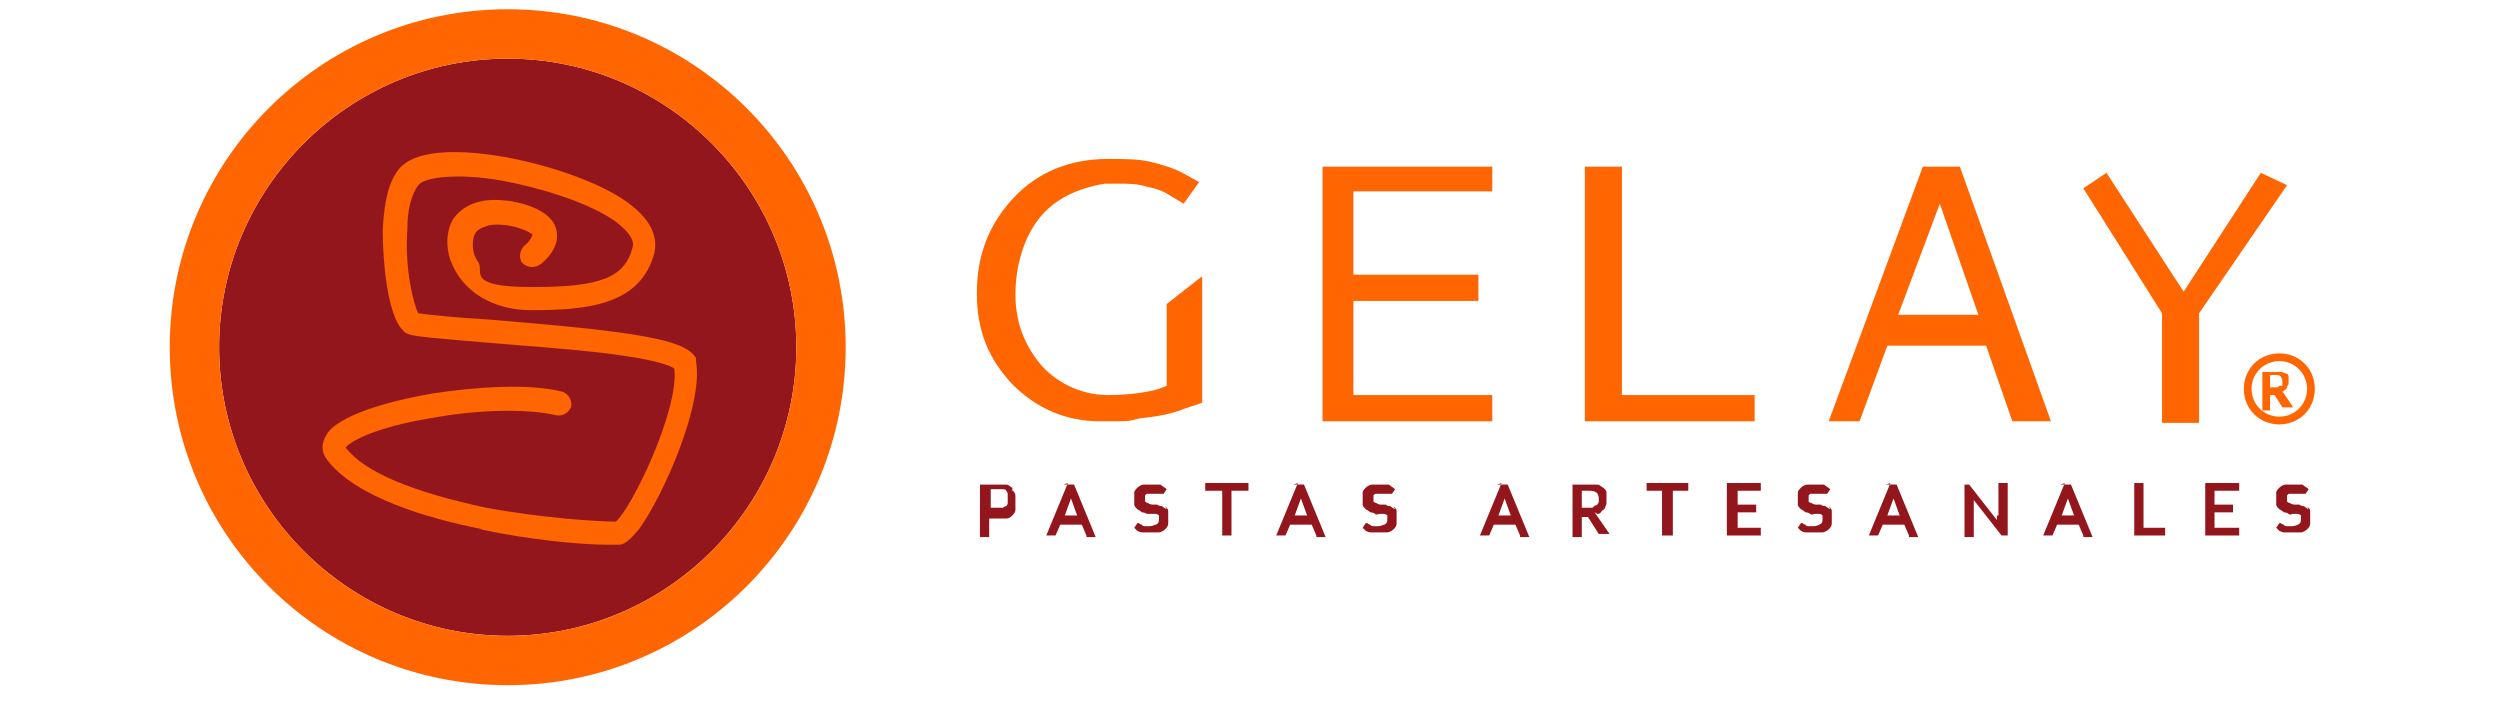 <?xml version="1.0" encoding="UTF-8"?>
<svg id="Layer_1" data-name="Layer 1" xmlns="http://www.w3.org/2000/svg" version="1.1" viewBox="0 0 162 46.3">
  <defs>
    <style>
      .cls-1 {
        fill: #92161c;
      }

      .cls-1, .cls-2 {
        stroke-width: 0px;
      }

      .cls-2 {
        fill: #ff6500;
      }
    </style>
  </defs>
  <path class="cls-1" d="M32.9,3.8c10.3,0,18.7,8.4,18.7,18.7s-8.4,18.7-18.7,18.7-18.7-8.4-18.7-18.7S22.6,3.8,32.9,3.8"/>
  <path class="cls-2" d="M32.9,44.4c12.1,0,21.9-9.8,21.9-21.9S45,.6,32.9.6,11,10.4,11,22.5s9.8,21.9,21.9,21.9M32.9,3.8c10.3,0,18.7,8.4,18.7,18.7s-8.4,18.7-18.7,18.7-18.7-8.4-18.7-18.7S22.6,3.8,32.9,3.8"/>
  <path class="cls-2" d="M31.1,34.3c3.3.7,6.6,1,8.3,1s.5,0,.7,0c.4,0,.8-.4,1.3-1,1.6-2.2,4.2-8.1,3.7-10.9h0c0-.1,0-.2,0-.2-.7-1.2-3.7-1.7-13.5-2.5-1.8-.1-3.9-.3-4.5-.4-.3-.6-.9-2.9-.7-5.5,0-1.7.5-2.6.8-2.9.5-.4,2.4-.7,5.3-.2,2.7.5,5.4,1.4,7,2.4.5.3,1.7,1.2,1.5,1.9-.5,2-2.1,2.6-6.5,2.6s-3.1-1-3.5-1.6c-.5-.7-.4-1.5-.2-1.9.2-.3.6-.4.9-.5,1.1-.2,2.5.3,2.8.6,0,0,0,0,0,0,0,.1-.2.5-.5.7-.3.3-.4.7-.2,1.1.3.3.7.4,1.1.2.2-.1,1.1-.8,1.2-1.8,0-.5-.1-.9-.5-1.3-.8-.8-2.7-1.3-4.2-1.1-1.2.2-1.8.8-2.1,1.3-.5,1-.4,2.3.3,3.4.9,1.5,2.7,2.4,4.8,2.4,3.6,0,7.1-.3,8-3.7.2-.9,0-2.2-2.2-3.6-3.5-2.2-11.8-4.1-14.1-2.1-.8.7-1.2,2.1-1.3,4.2,0,2,.3,5.5,1.3,6.5.3.4.8.4,5.4.8,2.4.2,5.3.4,7.8.7,3.2.4,4.2.8,4.4,1,.3,2.7-2.8,9.1-3.8,9.9-1,0-4.6-.2-8.4-.9-4.7-1-7.9-2.3-9.1-3.9.3-.4,1.9-1.3,5.5-1.9,3.2-.6,6.4-.6,8.1-.2.4.1.8-.1,1-.5.1-.4-.1-.8-.5-1-2.2-.6-5.9-.3-8.5.1-5.1.9-6.5,2.1-6.8,2.6-.4.6-.4,1.2,0,1.7,1.8,2.4,6.5,3.8,10.1,4.5"/>
  <path class="cls-1" d="M65.6,31.6c-.1,0-.2-.2-.4-.2-.2,0-.4,0-.6,0h-1.1v3.4h.6v-1.2h.5c.2,0,.4,0,.6,0,.2,0,.3-.1.4-.2.1-.1.2-.2.2-.4,0-.1,0-.3,0-.5s0-.3,0-.4c0-.1-.1-.3-.2-.3M65.3,32.6c0,0,0,.1-.1.2,0,0-.1,0-.2.1,0,0-.2,0-.3,0h-.5v-1.2h.5c.1,0,.2,0,.3,0,0,0,.2,0,.2.1,0,0,.1.1.1.2,0,0,0,.2,0,.2s0,.2,0,.3"/>
  <path class="cls-1" d="M69.2,31.3l-1.4,3.4h.5c0,0,0,0,.1,0,0,0,0,0,0,0l.3-.7h1.4l.3.7s0,0,0,.1c0,0,0,0,.1,0h.5l-1.4-3.4h-.7ZM69,33.4l.4-1.1c0,0,0-.1,0-.2,0,0,0-.1,0-.2,0,0,0,.2,0,.2,0,0,0,.1,0,.2l.4,1.1h-1.1Z"/>
  <path class="cls-1" d="M75.6,33c0,0-.2-.1-.3-.2,0,0-.2,0-.3-.1,0,0-.2,0-.3,0,0,0-.2,0-.3-.1,0,0-.1,0-.2-.1,0,0,0-.1,0-.2s0-.1,0-.2c0,0,0,0,.1-.1,0,0,.1,0,.2,0,0,0,.1,0,.2,0s.2,0,.3,0c0,0,.1,0,.2,0,0,0,.1,0,.1,0,0,0,0,0,.1,0s0,0,0,0c0,0,0,0,0,0l.2-.3c-.1-.1-.3-.2-.4-.3-.2,0-.4,0-.6,0s-.3,0-.5,0c-.1,0-.3.1-.4.2,0,0-.2.2-.2.3,0,.1,0,.2,0,.4s0,.3,0,.4c0,.1.1.2.2.3,0,0,.2.1.3.2,0,0,.2,0,.3.1,0,0,.2,0,.3,0,0,0,.2,0,.3,0,0,0,.1,0,.2.1,0,0,0,.1,0,.2,0,.2,0,.3-.2.4-.1,0-.2.1-.4.1s-.2,0-.3,0c0,0-.2,0-.2-.1,0,0-.1,0-.2-.1,0,0,0,0-.1,0s0,0,0,0c0,0,0,0,0,0l-.2.3c0,0,.1.1.2.2,0,0,.2.1.3.1,0,0,.2,0,.3,0s.2,0,.3,0c.2,0,.4,0,.5,0,.1,0,.3-.1.4-.2.1-.1.2-.2.2-.4s0-.3,0-.4,0-.3,0-.4c0-.1-.1-.2-.2-.3"/>
  <polygon class="cls-1" points="78.1 31.8 79.2 31.8 79.2 34.7 79.8 34.7 79.8 31.8 80.9 31.8 80.9 31.3 78.1 31.3 78.1 31.8"/>
  <path class="cls-1" d="M84.1,31.3l-1.4,3.4h.5c0,0,.1,0,.1,0,0,0,0,0,0,0l.3-.7h1.4l.3.7s0,0,0,.1c0,0,0,0,.1,0h.5l-1.4-3.4h-.7ZM83.9,33.4l.4-1.1c0,0,0-.1,0-.2,0,0,0-.1,0-.2,0,0,0,.2,0,.2s0,.1,0,.2l.4,1.1h-1.1Z"/>
  <path class="cls-1" d="M90.4,33c0,0-.2-.1-.3-.2,0,0-.2,0-.3-.1,0,0-.2,0-.3,0,0,0-.2,0-.3-.1,0,0-.1,0-.2-.1,0,0,0-.1,0-.2s0-.1,0-.2c0,0,0,0,.1-.1,0,0,.1,0,.2,0,0,0,.1,0,.2,0s.2,0,.3,0c0,0,.1,0,.2,0,0,0,.1,0,.1,0,0,0,0,0,.1,0s0,0,0,0c0,0,0,0,0,0l.2-.3c-.1-.1-.3-.2-.4-.3-.2,0-.4,0-.6,0s-.3,0-.5,0c-.1,0-.3.1-.4.2,0,0-.2.2-.2.3,0,.1,0,.2,0,.4s0,.3,0,.4c0,.1.1.2.2.3,0,0,.2.1.3.2,0,0,.2,0,.3.1s.2,0,.3,0c0,0,.2,0,.3,0,0,0,.1,0,.2.1,0,0,0,.1,0,.2,0,.2,0,.3-.2.4-.1,0-.2.1-.4.1s-.2,0-.3,0c0,0-.2,0-.2-.1,0,0-.1,0-.2-.1,0,0,0,0-.1,0s0,0,0,0c0,0,0,0,0,0l-.2.3c0,0,.1.1.2.2,0,0,.2.1.3.1,0,0,.2,0,.3,0s.2,0,.3,0c.2,0,.4,0,.5,0,.1,0,.3-.1.4-.2.1-.1.2-.2.2-.4s0-.3,0-.4,0-.3,0-.4-.1-.2-.2-.3"/>
  <path class="cls-1" d="M97.3,31.3l-1.4,3.4h.5c0,0,.1,0,.1,0,0,0,0,0,0,0l.3-.7h1.4l.3.7s0,0,0,.1c0,0,0,0,.1,0h.5l-1.4-3.4h-.7ZM97.1,33.4l.4-1.1c0,0,0-.1,0-.2,0,0,0-.1,0-.2,0,0,0,.2,0,.2s0,.1,0,.2l.4,1.1h-1.1Z"/>
  <path class="cls-1" d="M103.5,33.3c.1,0,.2,0,.3-.2,0,0,.2-.1.2-.2,0,0,.1-.2.1-.3,0-.1,0-.2,0-.3s0-.3,0-.4c0-.1-.1-.2-.2-.3-.1,0-.2-.2-.4-.2-.2,0-.4,0-.6,0h-1v3.4h.6v-1.3h.3c0,0,.1,0,.1,0,0,0,0,0,0,0l.7,1.1s0,0,0,0c0,0,0,0,.1,0h.6l-.9-1.3c0,0-.1-.2-.2-.2M103.2,32.9c0,0-.2,0-.3,0h-.4v-1.1h.4c.2,0,.4,0,.5.1.1,0,.2.2.2.4s0,.2,0,.2c0,0,0,.1-.1.2s-.1,0-.2.1"/>
  <polygon class="cls-1" points="106.7 31.8 107.7 31.8 107.7 34.7 108.4 34.7 108.4 31.8 109.4 31.8 109.4 31.3 106.7 31.3 106.7 31.8"/>
  <polygon class="cls-1" points="111.9 34.7 114.1 34.7 114.1 34.2 112.6 34.2 112.6 33.2 113.8 33.2 113.8 32.7 112.6 32.7 112.6 31.8 114.1 31.8 114.1 31.3 111.9 31.3 111.9 34.7"/>
  <path class="cls-1" d="M118.6,33c0,0-.2-.1-.3-.2,0,0-.2,0-.3-.1,0,0-.2,0-.3,0,0,0-.2,0-.3-.1,0,0-.1,0-.2-.1,0,0,0-.1,0-.2s0-.1,0-.2c0,0,0,0,.1-.1,0,0,.1,0,.2,0,0,0,.1,0,.2,0s.2,0,.3,0c0,0,.1,0,.2,0,0,0,.1,0,.1,0,0,0,0,0,.1,0s0,0,0,0c0,0,0,0,0,0l.2-.3c-.1-.1-.3-.2-.4-.3-.2,0-.4,0-.6,0s-.3,0-.5,0c-.1,0-.3.1-.4.2,0,0-.2.2-.2.3,0,.1,0,.2,0,.4s0,.3,0,.4c0,.1.1.2.2.3,0,0,.2.1.3.2,0,0,.2,0,.3.1s.2,0,.3,0c0,0,.2,0,.3,0,0,0,.1,0,.2.1,0,0,0,.1,0,.2,0,.2,0,.3-.2.4,0,0-.2.1-.4.1s-.2,0-.3,0c0,0-.2,0-.2-.1,0,0-.1,0-.2-.1,0,0,0,0-.1,0s0,0,0,0c0,0,0,0,0,0l-.2.3c0,0,.1.1.2.2,0,0,.2.1.3.1,0,0,.2,0,.3,0s.2,0,.3,0c.2,0,.4,0,.5,0,.1,0,.3-.1.4-.2.1-.1.2-.2.2-.4,0-.1,0-.3,0-.4s0-.3,0-.4c0-.1-.1-.2-.2-.3"/>
  <path class="cls-1" d="M122.5,31.3l-1.4,3.4h.5c0,0,.1,0,.1,0,0,0,0,0,0,0l.3-.7h1.4l.3.7s0,0,0,.1c0,0,0,0,.1,0h.5l-1.4-3.4h-.7ZM122.3,33.4l.4-1.1c0,0,0-.1,0-.2,0,0,0-.1,0-.2,0,0,0,.2,0,.2,0,0,0,.1,0,.2l.4,1.1h-1.1Z"/>
  <path class="cls-1" d="M129.4,33.4s0,0,0,.1c0,0,0,.1,0,.2l-1.8-2.3s0,0,0,0c0,0,0,0,0,0,0,0,0,0,0,0,0,0,0,0,0,0h-.3v3.4h.6v-2.1s0,0,0-.1c0,0,0-.1,0-.2l1.8,2.3s0,0,0,0c0,0,0,0,.1,0h.3v-3.4h-.6v2.1Z"/>
  <path class="cls-1" d="M133.8,31.3l-1.4,3.4h.5c0,0,.1,0,.1,0,0,0,0,0,0,0l.3-.7h1.4l.3.7s0,0,0,.1c0,0,0,0,.1,0h.5l-1.4-3.4h-.7ZM133.6,33.4l.4-1.1c0,0,0-.1,0-.2,0,0,0-.1,0-.2,0,0,0,.2,0,.2,0,0,0,.1,0,.2l.4,1.1h-1.1Z"/>
  <polygon class="cls-1" points="138.9 31.3 138.3 31.3 138.3 34.7 140.3 34.7 140.3 34.2 138.9 34.2 138.9 31.3"/>
  <polygon class="cls-1" points="142.9 34.7 145.1 34.7 145.1 34.2 143.5 34.2 143.5 33.2 144.7 33.2 144.7 32.7 143.5 32.7 143.5 31.8 145.1 31.8 145.1 31.3 142.9 31.3 142.9 34.7"/>
  <path class="cls-1" d="M149.6,33c0,0-.2-.1-.3-.2,0,0-.2,0-.3-.1,0,0-.2,0-.3,0,0,0-.2,0-.3-.1,0,0-.1,0-.2-.1,0,0,0-.1,0-.2s0-.1,0-.2c0,0,0,0,.1-.1,0,0,.1,0,.2,0,0,0,.1,0,.2,0s.2,0,.3,0c0,0,.1,0,.2,0,0,0,.1,0,.1,0,0,0,0,0,.1,0s0,0,0,0c0,0,0,0,0,0l.2-.3c-.1-.1-.3-.2-.4-.3-.2,0-.4,0-.6,0s-.3,0-.5,0c-.1,0-.3.1-.4.2,0,0-.2.2-.2.3,0,.1,0,.2,0,.4s0,.3,0,.4c0,.1.1.2.2.3,0,0,.2.1.3.2,0,0,.2,0,.3.1s.2,0,.3,0c0,0,.2,0,.3,0,0,0,.1,0,.2.1,0,0,0,.1,0,.2,0,.2,0,.3-.2.4,0,0-.2.1-.4.1s-.2,0-.3,0c0,0-.2,0-.2-.1,0,0-.1,0-.2-.1,0,0,0,0-.1,0s0,0,0,0c0,0,0,0,0,0l-.2.3c0,0,.1.1.2.2,0,0,.2.1.3.1,0,0,.2,0,.3,0s.2,0,.3,0c.2,0,.4,0,.5,0,.1,0,.3-.1.4-.2.1-.1.2-.2.2-.4,0-.1,0-.3,0-.4s0-.3,0-.4c0-.1-.1-.2-.2-.3"/>
  <path class="cls-2" d="M75.6,25l-.5.2c-.7.2-1.8.4-3.3.4s-3.1-.6-4.3-1.9c-1.1-1.3-1.7-2.8-1.7-4.6s.5-3.6,1.5-4.9,2.5-2,4.3-2.3c.3,0,.5,0,.8,0,.7,0,1.3,0,1.9.2.6.1,1.1.3,1.4.5l1,.6,1-1.4-.9-.5c-.7-.4-1.4-.6-2.2-.8s-1.7-.2-2.8-.2c-2.4,0-4.5.8-6.1,2.5-1.6,1.7-2.4,3.7-2.4,6.2s.8,4.3,2.3,5.9c1.6,1.6,3.5,2.4,5.7,2.4s1.7,0,2.6-.2c1.1-.1,2.1-.3,2.8-.6l1.2-.4v-8.2l-2.3,1.8v5.4Z"/>
  <polygon class="cls-2" points="96.7 12.4 96.7 10.8 85.7 10.8 85.7 27.3 96.7 27.3 96.7 25.6 87.7 25.6 87.7 19.5 95.8 19.5 95.8 17.8 87.7 17.8 87.7 12.4 96.7 12.4"/>
  <polygon class="cls-2" points="102.7 10.8 102.7 27.3 113.7 27.3 113.7 25.6 105.1 25.6 105.1 10.8 102.7 10.8"/>
  <path class="cls-2" d="M127.1,10.8h-2.5l-6.1,16.5h2s1.8-4.9,1.8-4.9h6.4l1.7,4.9h2.5s-5.9-16.5-5.9-16.5ZM123,20.4l2.7-7.2,2.5,7.2h-5.2Z"/>
  <polygon class="cls-2" points="146.5 11.2 141.5 18.9 136.5 11.2 135 12.2 140.1 20.3 140.1 27.4 142.5 27.4 142.5 20.3 148.2 12 146.5 11.2"/>
  <path class="cls-2" d="M148.1,26.4s0,0,.1,0h.4l-.6-.9c0,0,0-.1-.2-.1,0,0,.2,0,.2-.1,0,0,.1,0,.2-.2,0,0,0-.1.1-.2,0,0,0-.2,0-.2s0-.2,0-.3c0,0,0-.2-.2-.2,0,0-.2-.1-.3-.1-.1,0-.3,0-.4,0h-.8v2.5h.5v-1h.2s0,0,.1,0c0,0,0,0,0,0l.5.8s0,0,0,0M147.6,25.1c0,0-.1,0-.2,0h-.3v-.8h.3c.2,0,.3,0,.4.1,0,0,.1.2.1.3s0,.1,0,.2c0,0,0,0,0,.1,0,0,0,0-.2,0"/>
  <path class="cls-2" d="M150,25.2c0-1.3-1-2.3-2.3-2.3s-2.3,1-2.3,2.3,1,2.3,2.3,2.3,2.3-1,2.3-2.3M145.9,25.2c0-1,.8-1.8,1.8-1.8s1.8.8,1.8,1.8-.8,1.8-1.8,1.8-1.8-.8-1.8-1.8"/>
</svg>